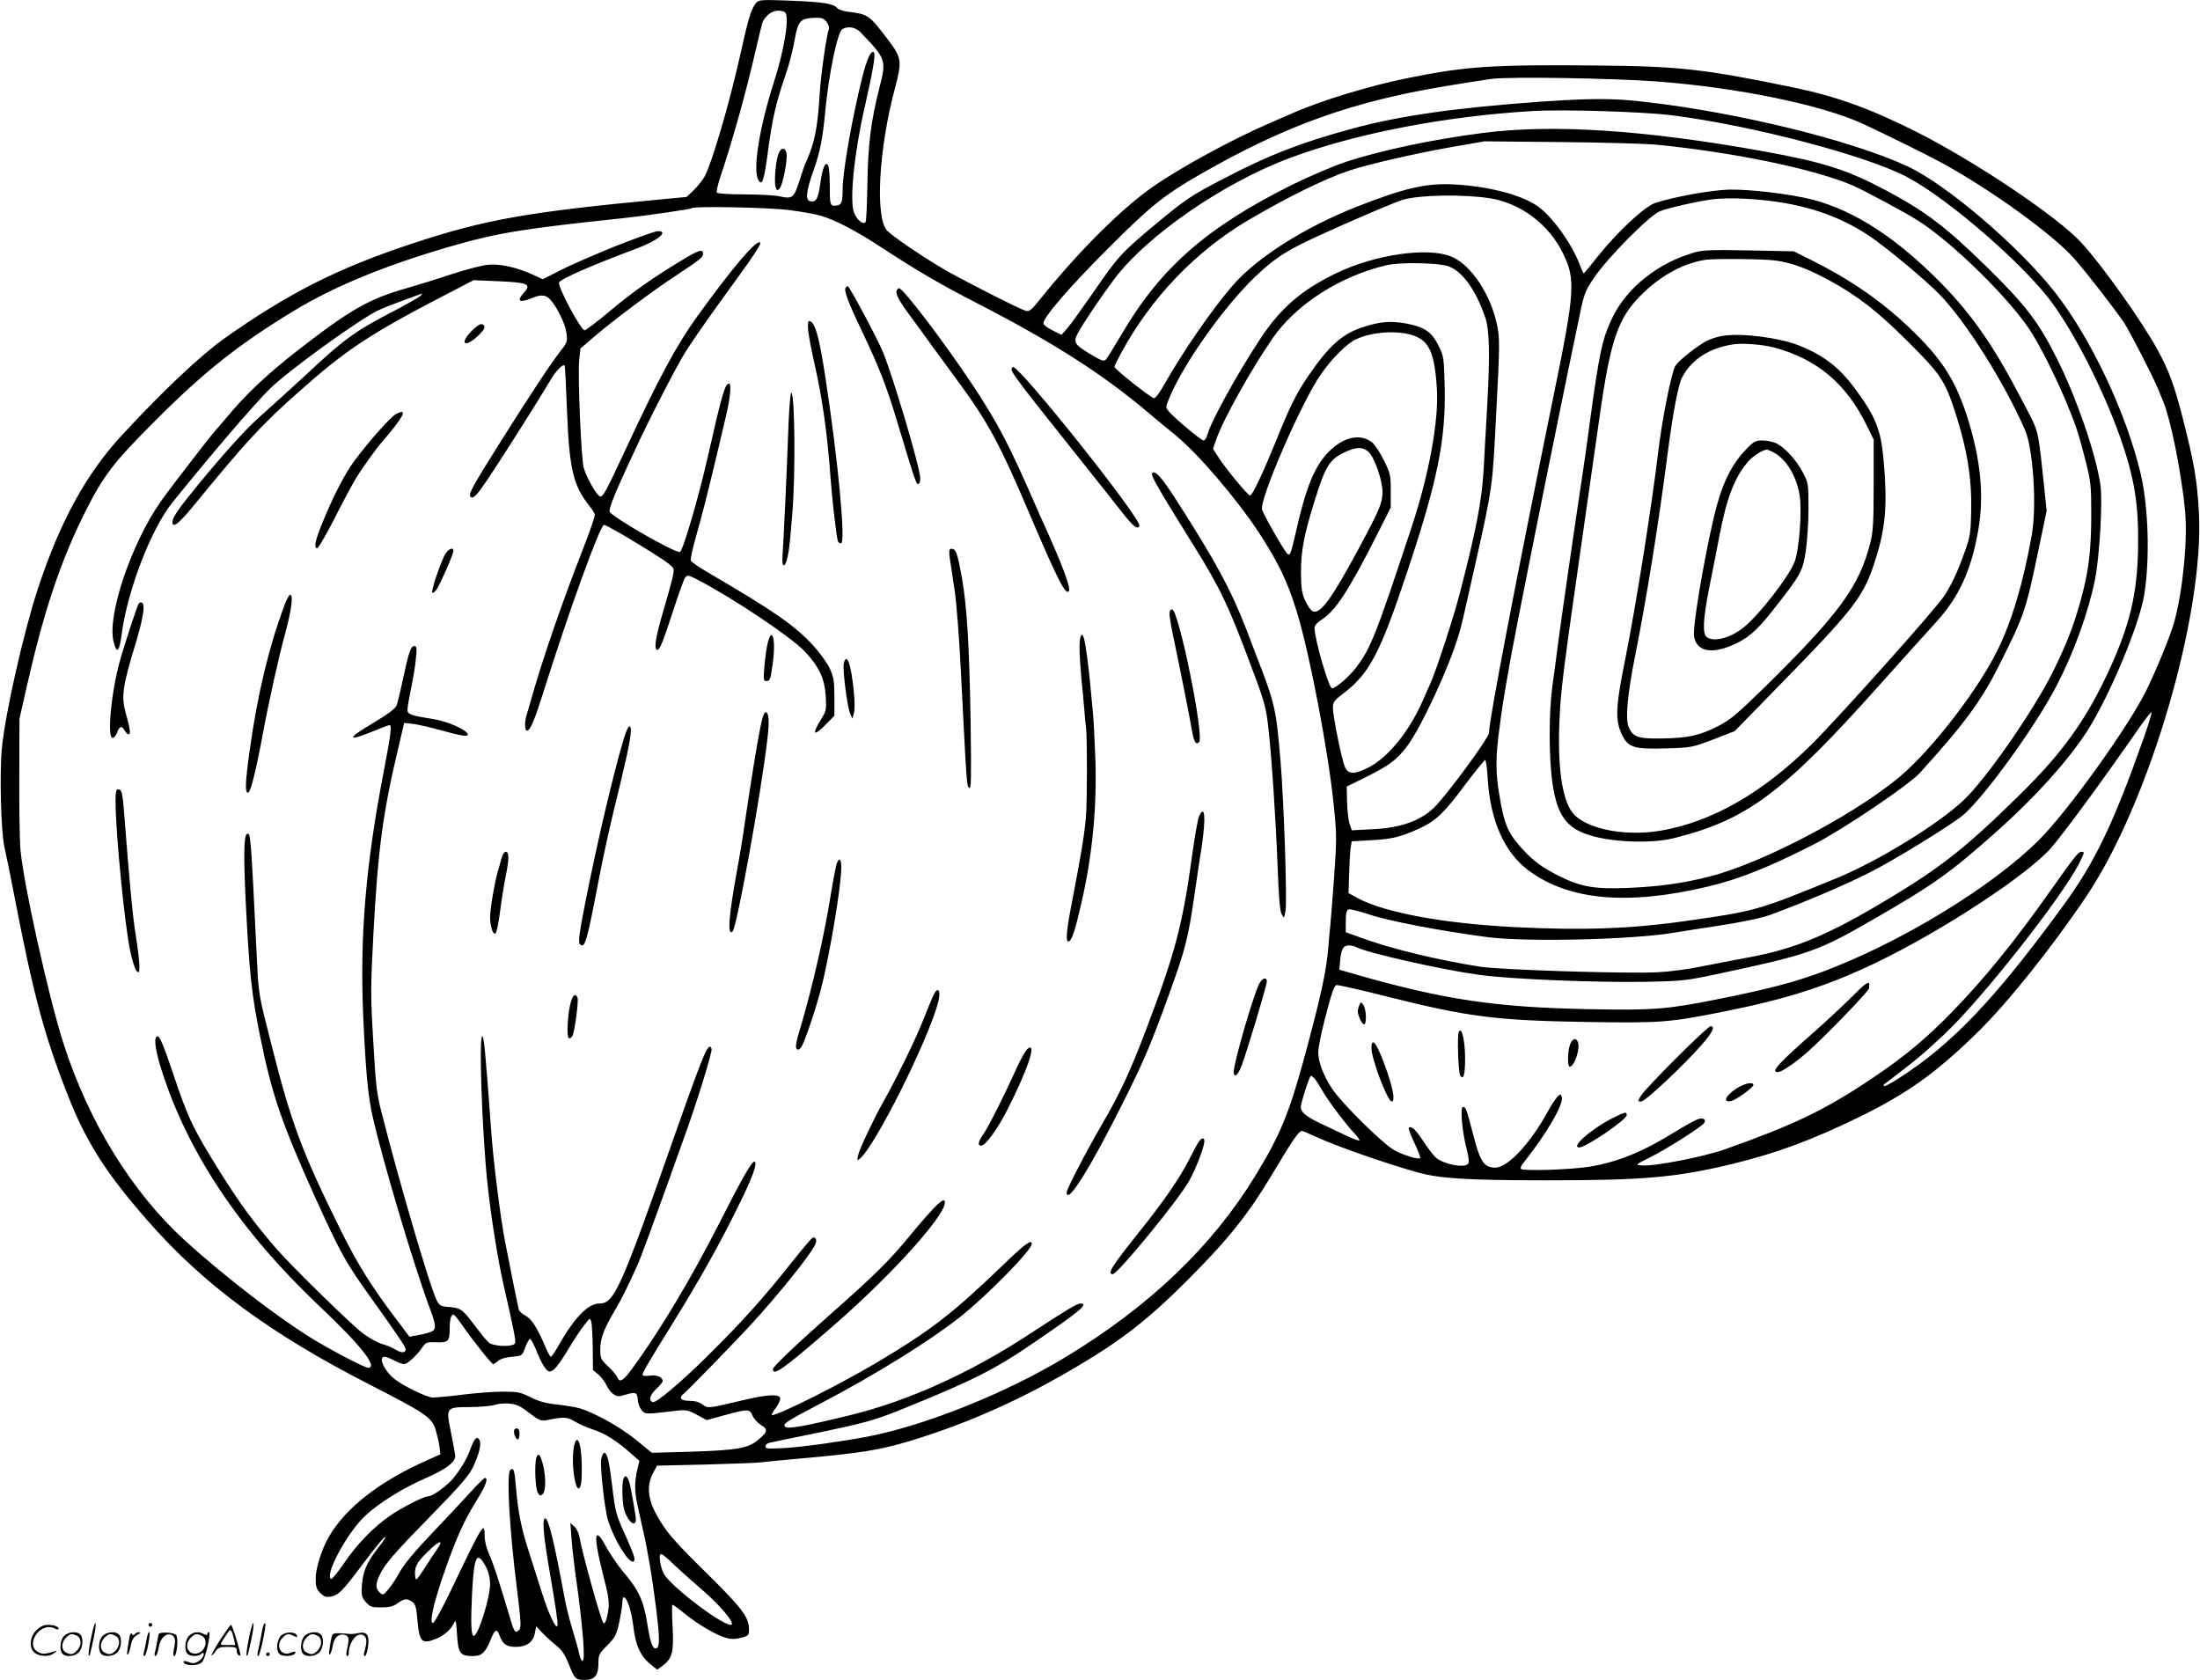 <svg version="1.0" xmlns="http://www.w3.org/2000/svg"
 width="1197" height="914" viewBox="0 0 1197.408 914.866"
 preserveAspectRatio="xMidYMid meet">
<g transform="translate(-1.449,914.866) scale(0.1,-0.1)"
fill="#000000" stroke="none">
<path d="M4129 9133 c-27 -31 -42 -81 -89 -293 -55 -247 -150 -572 -189 -647
-10 -21 -38 -56 -60 -78 l-41 -39 -128 -12 c-742 -70 -966 -110 -1367 -242
-405 -134 -672 -269 -1023 -517 -129 -92 -331 -282 -556 -525 -196 -212 -338
-471 -458 -835 -78 -236 -179 -683 -197 -871 -13 -136 -5 -456 14 -539 9 -38
32 -151 51 -250 106 -551 165 -772 292 -1095 100 -258 209 -429 438 -690 302
-346 670 -617 1209 -892 304 -156 337 -178 358 -244 8 -27 18 -68 21 -92 l6
-43 -67 -30 c-260 -114 -447 -259 -539 -416 -40 -68 -74 -173 -74 -231 0 -44
4 -57 26 -79 20 -20 31 -24 57 -19 41 8 64 31 158 156 89 119 138 179 139 167
0 -4 -18 -31 -41 -59 -60 -77 -81 -125 -87 -199 -4 -59 -2 -68 21 -95 23 -26
31 -29 84 -29 44 0 65 5 90 23 36 26 51 27 79 7 17 -11 22 -29 28 -96 10 -123
24 -137 104 -104 44 19 80 51 95 85 10 21 12 12 17 -63 6 -102 17 -117 86
-117 49 0 68 18 99 94 22 53 31 57 46 19 18 -49 38 -63 89 -63 59 0 95 26 104
76 l7 36 37 -39 c20 -21 54 -51 75 -68 27 -21 45 -49 64 -95 33 -85 38 -90 89
-90 54 0 74 25 74 92 0 44 4 52 48 96 43 43 50 57 65 125 9 43 17 91 17 107 0
17 4 30 8 30 18 0 42 -75 52 -157 11 -102 39 -164 93 -207 l37 -30 28 20 c54
40 63 75 56 211 -4 68 -4 123 -1 123 4 0 35 -23 69 -51 75 -60 175 -118 227
-131 26 -7 51 -6 79 2 39 10 42 13 42 46 0 64 -37 114 -219 294 -200 197 -233
236 -287 334 -46 84 -51 156 -17 222 l22 41 263 6 c145 4 281 9 303 12 22 3
114 12 205 20 339 30 446 47 615 99 314 96 609 228 913 410 236 140 381 254
587 460 228 228 336 364 471 591 103 173 139 225 155 225 4 0 40 -15 81 -34
107 -49 362 -139 549 -192 119 -33 268 -43 689 -43 535 -1 719 15 1025 89 242
59 434 130 690 255 264 129 420 241 643 459 166 162 409 466 597 746 343 512
642 1536 611 2090 -9 175 -27 275 -92 528 -43 165 -71 242 -131 352 -84 155
-300 459 -415 585 -129 142 -584 447 -903 607 -250 126 -437 193 -675 242
-481 99 -616 114 -1065 118 -567 5 -706 -4 -1020 -67 -211 -42 -481 -124 -640
-195 -22 -10 -74 -32 -115 -50 -202 -87 -483 -239 -640 -348 -169 -117 -406
-353 -613 -611 -49 -61 -61 -71 -80 -65 -37 11 -327 159 -433 219 -121 70
-291 185 -322 218 -66 70 -46 444 43 776 39 146 36 165 -34 258 -109 143 -109
143 -223 158 -25 3 -52 12 -58 20 -20 24 -77 33 -255 40 -158 6 -171 5 -186
-12z m154 -49 c31 -11 3 -196 -59 -388 -77 -240 -114 -470 -84 -525 21 -41 32
-9 55 166 24 176 44 259 95 407 17 48 39 132 48 184 19 109 30 120 112 124 34
1 47 -3 62 -22 10 -13 16 -30 13 -39 -13 -34 -44 -253 -50 -351 -8 -144 -22
-234 -47 -305 -12 -33 -24 -64 -28 -70 -4 -5 -19 -49 -34 -97 -31 -97 -39
-104 -107 -89 -24 6 -110 11 -191 11 -89 0 -149 4 -153 10 -4 6 7 50 23 98 58
171 139 459 187 671 19 84 37 157 41 164 28 49 72 69 117 51z m415 -112 c139
-144 141 -151 102 -302 -46 -180 -62 -310 -65 -517 -2 -112 -6 -207 -10 -213
-11 -18 -46 9 -62 48 -27 63 -1 324 57 577 44 192 60 289 51 298 -16 16 -38
-32 -65 -138 -55 -222 -105 -506 -106 -605 0 -69 -6 -87 -30 -90 -38 -6 -40
-2 -40 103 0 56 -4 108 -9 115 -15 24 -30 -11 -42 -94 -12 -87 -22 -106 -53
-102 -31 4 -26 53 17 173 34 96 49 175 62 315 19 205 67 434 93 450 32 18 72
11 100 -18z m4337 -267 c438 -33 896 -127 1120 -230 119 -55 342 -165 425
-210 273 -148 618 -398 731 -529 66 -75 212 -264 268 -345 26 -39 156 -290
183 -356 9 -22 23 -57 32 -78 39 -96 95 -375 116 -579 17 -156 -10 -439 -57
-613 -21 -77 -100 -269 -157 -384 -102 -202 -424 -650 -581 -807 -255 -255
-754 -559 -1180 -718 -158 -58 -286 -92 -575 -150 -272 -54 -344 -60 -700 -53
-502 10 -781 51 -1255 186 l-100 29 4 43 c5 67 17 89 46 89 15 0 34 -4 44 -10
59 -31 463 -122 666 -150 174 -24 640 -43 915 -38 195 4 215 6 400 46 472 100
533 121 816 284 346 199 430 258 694 493 201 179 379 376 483 535 123 189 291
589 316 753 31 195 22 475 -19 652 -79 335 -272 743 -470 995 -199 252 -592
587 -803 684 -308 142 -920 292 -1429 350 -172 20 -290 20 -565 1 -464 -33
-772 -77 -1028 -147 -277 -75 -450 -142 -692 -268 -188 -97 -212 -114 -388
-260 -176 -147 -197 -170 -328 -361 -60 -86 -123 -174 -141 -195 l-34 -39 -46
23 c-26 12 -49 29 -52 37 -10 26 139 199 361 420 224 224 298 283 497 397 457
262 822 393 1328 477 102 17 217 35 255 40 99 13 650 4 900 -14z m87 -185
c439 -56 1062 -221 1278 -337 230 -123 646 -486 793 -692 124 -173 270 -461
361 -714 81 -228 105 -372 101 -612 -4 -255 -47 -431 -170 -692 -119 -252
-246 -428 -469 -647 -292 -288 -428 -396 -710 -566 -331 -200 -514 -278 -771
-325 -77 -14 -194 -37 -260 -50 -66 -14 -172 -28 -235 -31 -170 -9 -858 13
-967 30 -234 37 -480 96 -650 158 l-83 30 0 59 c0 43 4 61 15 65 8 3 54 -8
102 -24 109 -38 392 -92 656 -127 213 -27 785 -14 1012 24 66 11 170 27 230
36 135 20 249 44 295 61 178 65 402 160 535 227 135 67 463 269 521 320 118
104 390 480 503 697 96 184 173 397 211 580 25 124 43 428 30 518 -24 166
-129 472 -236 686 -102 203 -171 293 -385 503 -223 218 -332 301 -549 416
-211 112 -337 152 -661 211 -656 118 -1154 150 -1537 100 -269 -35 -541 -92
-736 -155 -67 -22 -196 -77 -291 -123 -471 -234 -723 -454 -937 -820 -39 -66
-77 -127 -84 -135 -11 -12 -23 -8 -83 28 -88 52 -97 66 -69 117 28 53 131 205
199 295 181 239 599 526 959 659 358 133 849 227 1320 254 171 10 610 -4 762
-24z m-82 -160 c419 -42 852 -132 1060 -221 59 -25 288 -148 357 -192 181
-115 479 -405 603 -587 51 -75 135 -239 197 -385 58 -138 71 -176 113 -339 27
-108 30 -132 30 -280 0 -187 -11 -292 -45 -429 -41 -161 -84 -276 -164 -437
-105 -211 -362 -581 -483 -696 -136 -131 -472 -337 -698 -429 -422 -173 -438
-178 -805 -230 -310 -45 -577 -54 -949 -35 -387 20 -702 79 -848 156 l-53 29
3 100 c2 55 5 119 8 141 l6 41 106 6 c114 6 159 17 263 64 89 41 135 84 251
241 55 72 103 132 107 132 5 0 11 -46 14 -102 14 -228 90 -399 220 -498 219
-164 538 -194 977 -90 171 40 342 109 584 233 158 81 512 320 573 387 244 269
336 394 436 595 135 269 142 292 215 646 l39 186 -13 124 c-36 337 -25 295
-121 478 -152 293 -271 464 -440 637 -242 246 -471 395 -699 455 -121 31 -345
58 -459 55 -99 -3 -300 -40 -398 -72 -60 -20 -204 -154 -314 -291 -40 -51 -75
-93 -77 -93 -3 0 -12 21 -22 48 -45 117 -152 265 -232 320 -93 63 -278 109
-467 117 -140 6 -264 -23 -515 -122 -284 -112 -543 -276 -676 -429 -113 -131
-269 -357 -372 -538 -23 -42 -48 -76 -56 -76 -15 0 -216 159 -216 171 0 5 17
39 37 76 162 299 404 552 689 721 212 125 425 230 557 273 111 36 344 89 537
124 l195 34 420 -4 c231 -2 467 -9 525 -15z m-915 -291 c169 -27 324 -144 400
-304 67 -138 62 -210 -51 -760 -208 -1019 -354 -1780 -354 -1847 0 -27 -229
-339 -300 -408 -73 -71 -181 -110 -331 -117 l-116 -6 -13 37 c-6 20 -12 73
-13 119 l-2 82 111 55 c127 64 162 91 221 169 75 102 223 420 276 596 18 58
19 65 91 385 97 434 95 420 116 843 19 359 19 393 4 465 -34 166 -140 326
-246 372 -126 55 -417 14 -632 -90 -186 -90 -301 -189 -410 -354 -130 -197
-273 -457 -291 -529 -4 -15 -13 -27 -20 -27 -12 0 -142 108 -184 153 -23 26
-23 26 -6 69 74 186 297 502 471 669 94 89 143 123 250 178 115 58 505 228
556 242 95 27 328 30 473 8z m1486 -10 c231 -23 417 -86 580 -195 95 -64 311
-244 385 -321 143 -149 346 -470 462 -733 46 -104 66 -413 38 -576 -46 -257
-109 -471 -188 -629 -99 -199 -312 -482 -487 -647 -220 -208 -772 -505 -1081
-583 -144 -37 -279 -55 -447 -62 -177 -7 -252 6 -367 63 -96 48 -145 84 -205
150 -79 87 -99 133 -126 302 -19 113 -19 200 1 347 15 118 21 158 64 400 22
123 181 921 269 1350 27 132 67 328 90 436 39 194 40 196 93 275 71 106 299
337 358 362 40 17 203 54 285 65 62 8 176 7 276 -4z m-5306 -54 c66 -8 145
-22 175 -31 78 -22 196 -84 330 -172 191 -125 329 -206 523 -305 411 -212 683
-385 932 -596 33 -28 98 -82 145 -120 127 -104 332 -344 457 -533 107 -164
157 -269 207 -433 71 -233 172 -763 201 -1056 16 -154 16 -182 1 -395 -9 -126
-19 -245 -21 -264 -2 -19 -7 -69 -10 -110 -11 -136 -44 -282 -136 -620 -80
-290 -129 -408 -262 -625 -236 -385 -574 -709 -1033 -987 -324 -196 -763 -372
-1079 -433 -149 -28 -350 -56 -452 -62 -89 -5 -103 -4 -103 9 0 9 10 18 23 20
12 3 114 24 227 47 286 59 340 73 497 137 374 151 500 214 703 353 263 179
313 221 265 221 -19 0 -78 -36 -275 -165 -321 -211 -664 -367 -983 -444 -241
-59 -336 -76 -350 -62 -15 15 0 26 199 130 289 151 593 340 754 468 152 121
390 364 390 398 0 27 -38 -1 -155 -114 -281 -270 -394 -357 -695 -536 -206
-122 -553 -295 -566 -282 -2 2 7 19 21 37 14 19 25 42 25 52 0 27 -68 24 -213
-11 -181 -43 -182 -43 -210 -21 -17 13 -41 20 -71 20 -50 0 -61 17 -28 42 19
15 278 281 358 368 149 162 321 375 353 438 12 23 8 42 -10 42 -5 0 -52 -55
-106 -123 -169 -213 -277 -333 -477 -531 -144 -141 -272 -249 -290 -243 -24 8
-16 38 18 71 20 18 36 38 36 43 0 22 -31 36 -70 30 -23 -3 -40 -1 -40 5 0 12
40 80 157 268 152 245 264 444 367 655 74 149 101 224 88 237 -12 12 -68 -86
-195 -337 -153 -301 -325 -588 -474 -791 -48 -65 -69 -78 -80 -46 -3 9 -25 36
-49 58 -41 39 -44 46 -44 93 0 60 18 109 78 211 38 64 73 134 127 255 16 35
104 276 170 460 25 72 59 166 75 210 71 195 162 486 156 502 -16 41 -38 -11
-187 -432 -308 -878 -342 -955 -424 -955 -62 0 -137 -78 -224 -232 -18 -32
-36 -58 -40 -58 -5 0 -21 30 -36 68 -40 93 -70 139 -104 157 -16 8 -32 23 -35
32 -4 16 -45 218 -76 378 -24 126 -63 434 -74 595 -30 412 -39 506 -47 515
-22 22 -3 -523 27 -805 19 -181 58 -422 90 -560 53 -232 65 -292 60 -306 -8
-22 -118 -19 -144 4 -11 9 -47 54 -81 99 -63 84 -72 90 -146 95 -35 3 -42 8
-57 38 -37 76 -203 642 -299 1020 -26 100 -32 151 -45 385 -15 247 -15 296 0
578 25 469 52 670 137 1026 l31 133 52 -6 c28 -4 89 -18 136 -31 127 -35 163
-41 158 -24 -7 24 -112 70 -184 81 -126 20 -144 26 -144 52 0 13 9 65 20 117
11 52 23 124 26 162 6 57 5 67 -9 67 -19 0 -29 -30 -62 -181 -13 -64 -29 -128
-34 -142 -7 -18 -47 -47 -133 -99 -138 -81 -138 -100 -1 -44 48 20 91 36 95
36 14 0 8 -47 -31 -252 -98 -506 -131 -896 -112 -1332 14 -304 25 -430 51
-546 54 -241 229 -828 316 -1058 33 -89 32 -108 -8 -120 -18 -6 -50 -13 -70
-16 l-37 -7 -74 98 c-133 176 -207 295 -296 473 -215 434 -273 589 -382 1020
-70 274 -70 276 -79 465 -34 695 -34 689 -54 682 -17 -5 -19 -116 -7 -367 19
-382 32 -504 76 -723 66 -328 118 -480 300 -884 143 -315 168 -360 312 -560
134 -187 183 -259 183 -272 0 -21 -22 -22 -53 -3 -17 11 -51 25 -74 31 -22 6
-70 32 -105 58 -58 42 -386 363 -469 458 -124 143 -206 255 -312 425 -146 234
-171 287 -255 537 -47 140 -71 198 -82 198 -23 0 -16 -65 18 -175 142 -454
429 -884 862 -1294 226 -213 323 -336 265 -336 -18 0 -205 98 -306 160 -191
118 -477 339 -691 533 -288 263 -524 645 -661 1072 -83 259 -220 879 -235
1060 -4 50 -7 230 -6 400 l1 310 42 185 c92 404 181 670 313 935 102 203 153
271 383 501 265 266 455 417 755 599 227 138 513 254 880 359 235 67 385 91
910 146 129 14 373 49 379 55 11 12 417 4 526 -10z m3589 -305 c77 -23 153
-127 205 -278 24 -72 27 -199 11 -489 -6 -95 -14 -248 -19 -340 -10 -172 -41
-333 -132 -683 -33 -127 -128 -417 -158 -483 -11 -23 -30 -68 -44 -99 -74
-167 -190 -308 -297 -361 -75 -37 -107 -36 -125 6 -18 43 -65 275 -65 320 0
32 6 41 59 81 142 109 199 219 349 671 161 483 206 707 201 986 -4 167 -5 176
-32 232 -38 77 -76 104 -173 123 -91 17 -147 12 -247 -21 -109 -37 -180 -101
-292 -265 -66 -97 -101 -168 -180 -365 -66 -162 -124 -285 -136 -285 -11 0
-122 133 -166 199 l-36 55 17 50 c39 112 189 380 308 553 128 185 370 340 623
398 70 16 269 13 329 -5z m-196 -375 c95 -29 125 -91 138 -290 12 -175 -43
-474 -140 -765 -195 -589 -220 -650 -299 -756 -38 -50 -112 -114 -132 -114
-17 0 -95 268 -95 329 0 13 14 30 40 46 74 47 146 157 302 465 l73 145 0 91
c0 84 -2 95 -38 167 -21 42 -49 85 -63 96 -65 51 -157 31 -238 -52 -77 -79
-124 -194 -181 -450 -22 -98 -29 -116 -41 -106 -18 14 -132 214 -140 243 -14
57 216 587 319 734 62 90 145 172 195 194 86 39 214 48 300 23z m-234 -637
c32 -30 76 -155 76 -218 0 -59 -14 -93 -126 -302 -152 -283 -215 -370 -256
-347 -10 5 -27 31 -39 57 -18 39 -22 65 -23 152 0 116 15 199 70 377 63 205
84 239 169 279 63 30 97 30 129 2z m4221 -1560 c-164 -465 -265 -675 -439
-913 -372 -509 -605 -754 -895 -939 -40 -26 -76 -45 -79 -42 -3 3 -3 7 -1 9
179 136 208 160 333 277 202 191 637 743 730 927 30 61 31 63 11 63 -15 0 -40
-32 -166 -210 -190 -270 -359 -479 -534 -659 -147 -151 -264 -248 -443 -368
-256 -171 -421 -250 -799 -384 -118 -41 -383 -93 -451 -87 -37 3 -36 3 49 46
87 43 278 165 291 185 11 19 -3 29 -30 22 -14 -3 -71 -35 -127 -69 -175 -109
-315 -166 -468 -191 -101 -16 -360 -25 -373 -12 -4 4 1 18 12 31 126 157 224
325 210 362 -6 17 -8 16 -25 -2 -10 -10 -33 -46 -51 -79 -94 -172 -218 -305
-285 -305 -62 0 -82 29 -121 179 -38 146 -40 151 -56 151 -16 0 -4 -138 20
-227 12 -49 15 -76 8 -83 -24 -24 -136 -1 -177 36 -11 10 -41 49 -66 87 -43
65 -67 87 -80 74 -3 -4 11 -41 31 -83 20 -42 34 -79 31 -82 -10 -10 -98 18
-144 45 -65 38 -285 256 -335 332 -49 74 -76 147 -76 201 0 20 15 97 34 171
38 147 50 184 64 193 5 3 125 -24 267 -60 452 -114 603 -133 1107 -141 392 -6
438 -3 738 57 346 69 565 140 830 267 364 176 821 476 952 625 67 77 281 368
476 649 37 53 68 93 70 88 2 -5 -17 -68 -43 -141z m-4513 -1855 c8 -10 27 -40
43 -68 28 -50 132 -188 179 -236 13 -15 23 -29 20 -31 -2 -3 -30 7 -62 22 -31
15 -88 42 -127 60 -105 48 -136 75 -129 108 12 56 48 162 54 162 4 0 14 -8 22
-17z m-4641 -1345 c49 -72 157 -208 166 -208 4 0 15 8 26 17 11 11 42 20 75
23 56 5 57 5 73 50 9 24 20 45 25 47 5 2 20 -24 33 -56 31 -79 57 -121 75
-121 22 0 47 30 106 128 29 48 67 105 84 126 30 39 31 39 37 15 4 -13 7 -77 8
-142 l1 -119 31 -26 c17 -15 36 -41 44 -59 7 -17 24 -38 37 -47 21 -14 29 -14
71 -1 52 15 59 11 62 -37 2 -16 11 -38 21 -50 20 -22 20 -22 188 -2 52 6 64 4
112 -22 l54 -29 87 24 c138 38 146 38 162 1 7 -18 29 -41 47 -52 40 -24 36
-39 -23 -86 -53 -41 -114 -51 -359 -59 l-213 -6 -87 71 c-86 70 -228 149 -309
172 -22 6 -77 15 -121 20 -58 6 -99 17 -143 39 -55 28 -69 31 -153 31 -51 0
-151 -8 -223 -17 -71 -9 -142 -15 -158 -15 -31 1 -156 61 -205 99 -57 43 -94
123 -57 123 8 0 32 -9 52 -20 21 -11 45 -20 55 -20 18 0 71 49 101 94 17 24
24 27 74 25 64 -3 73 5 73 73 0 51 7 78 21 78 4 0 27 -28 50 -62z m362 -474
c51 -39 64 -45 91 -40 101 20 114 19 158 -7 24 -14 68 -33 98 -43 62 -19 131
-63 204 -128 l49 -43 -11 -46 c-7 -25 -12 -67 -12 -94 1 -50 3 -60 43 -238 28
-124 49 -252 72 -432 18 -145 19 -199 3 -209 -20 -13 -35 24 -52 132 -19 124
-47 185 -132 284 -30 36 -71 96 -91 133 -67 126 -73 66 -17 -153 28 -107 34
-145 28 -186 -6 -49 -18 -83 -27 -74 -14 16 -117 387 -131 471 -4 20 -16 45
-28 55 l-21 19 6 -80 c3 -44 12 -127 20 -185 41 -284 59 -498 39 -486 -6 3
-13 21 -17 39 -3 17 -19 75 -35 127 -16 52 -36 131 -44 175 -58 312 -88 435
-106 435 -16 0 -11 -77 15 -235 43 -251 56 -338 52 -349 -8 -23 -49 65 -88
189 -23 72 -54 169 -69 217 -39 120 -58 214 -68 336 -9 106 -13 119 -31 107
-23 -14 -7 -312 35 -648 21 -166 24 -210 14 -222 -21 -25 -28 -18 -50 58 -67
224 -94 305 -116 353 -14 32 -24 71 -24 100 0 80 -9 66 -179 -289 -49 -103
-95 -187 -102 -187 -26 0 16 161 102 388 46 121 83 196 145 295 41 67 55 107
36 107 -5 0 -42 -37 -83 -82 -41 -45 -135 -146 -209 -223 -86 -90 -148 -164
-170 -204 -19 -35 -48 -79 -64 -97 -27 -33 -30 -34 -47 -18 -24 22 -24 48 1
98 28 59 76 114 290 333 154 158 195 206 219 256 33 70 45 126 32 146 -13 20
-26 7 -46 -46 -22 -60 -49 -106 -93 -162 -35 -43 -114 -101 -139 -101 -24 0
-145 -62 -210 -107 -91 -64 -179 -155 -249 -258 -34 -50 -65 -88 -70 -85 -37
21 89 254 186 344 73 69 209 153 334 207 108 48 156 84 156 119 0 8 -10 64
-22 123 -29 143 -31 142 103 143 57 0 118 6 134 12 17 6 52 9 79 7 40 -4 61
-13 109 -51z m-501 -741 c-11 -15 -42 -62 -68 -103 -46 -70 -49 -73 -52 -46
-6 50 7 75 71 137 61 60 87 66 49 12z m1302 -97 c22 -21 84 -76 137 -122 95
-81 178 -178 165 -192 -26 -25 -334 207 -371 278 -16 32 -27 94 -18 103 7 7
18 -1 87 -67z m-1033 -7 c11 -22 19 -59 19 -85 0 -76 -65 -284 -89 -284 -15 0
-17 73 -9 238 11 204 27 231 79 131z M4252 8315 c-15 -33 -26 -147 -18 -181 6
-24 9 -25 22 -13 18 19 46 162 38 195 -8 31 -28 31 -42 -1z M9243 7775 c-203
-57 -373 -193 -453 -360 -53 -112 -69 -185 -120 -560 -16 -121 -34 -249 -40
-285 -42 -278 -113 -767 -135 -935 -8 -60 -21 -162 -30 -225 -20 -148 -19
-393 1 -528 25 -173 76 -244 206 -283 124 -38 338 -45 458 -14 395 99 592 246
1114 830 128 143 270 301 315 350 122 135 189 282 226 499 31 181 14 366 -51
584 -68 225 -144 345 -331 522 -150 142 -319 258 -521 359 l-102 51 -243 5
c-195 4 -252 2 -294 -10z m437 -45 c88 -12 173 -43 293 -108 153 -83 264 -169
432 -337 177 -177 198 -209 256 -387 63 -197 89 -355 85 -533 -2 -113 -6 -140
-31 -210 -40 -115 -77 -194 -119 -256 -50 -74 -560 -645 -715 -800 -267 -266
-545 -426 -826 -474 -184 -31 -383 4 -467 83 -64 60 -95 238 -85 497 7 185 16
252 138 1105 39 272 75 524 80 560 62 440 103 555 244 688 103 97 219 158 335
176 53 7 309 5 380 -4z M9395 7320 c-28 -4 -68 -17 -90 -28 -51 -27 -150 -105
-169 -134 -22 -33 -75 -301 -96 -483 -33 -275 -119 -822 -175 -1100 -57 -284
-60 -351 -17 -435 32 -62 66 -72 232 -67 143 4 146 5 262 49 l116 45 209 214
c455 465 495 517 562 734 52 168 61 292 40 528 -14 165 -45 241 -158 392 -85
115 -172 181 -307 234 -106 41 -308 67 -409 51z m275 -63 c236 -63 396 -197
508 -427 l37 -75 0 -245 c0 -207 -3 -257 -19 -320 -60 -236 -170 -386 -577
-786 -150 -146 -185 -176 -254 -211 -98 -50 -162 -64 -308 -66 -125 -2 -154 8
-177 64 -18 43 -6 176 35 382 64 321 129 726 180 1122 26 200 56 360 76 397
51 99 150 163 284 182 49 7 156 -2 215 -17z M9515 6696 c-79 -83 -131 -194
-171 -366 -57 -246 -117 -605 -107 -650 15 -76 90 -94 201 -48 87 36 136 77
223 187 158 200 167 217 184 327 8 55 15 160 15 235 0 133 -1 139 -31 195 -35
68 -98 136 -145 159 -18 8 -51 15 -75 15 -39 0 -48 -5 -94 -54z m153 -10 c69
-36 124 -124 143 -230 15 -81 -1 -300 -27 -368 -31 -80 -194 -290 -277 -356
-73 -59 -166 -82 -202 -52 -23 19 -19 98 14 266 17 82 41 208 55 280 40 210
84 326 159 411 28 31 76 61 100 63 4 0 20 -6 35 -14z M3360 7807 c-113 -46
-247 -104 -299 -131 l-94 -48 -56 26 c-87 39 -178 59 -241 53 -30 -2 -118 -25
-195 -50 -77 -26 -189 -60 -250 -78 -206 -58 -309 -118 -600 -344 -164 -129
-277 -235 -380 -360 -28 -33 -56 -66 -63 -73 -24 -26 -249 -318 -294 -382
-163 -231 -296 -628 -258 -768 18 -69 31 -54 45 53 32 234 161 566 273 705
220 273 442 531 531 620 102 101 500 388 597 431 23 11 78 32 121 48 43 16 87
32 98 36 18 7 18 6 5 -8 -8 -8 -82 -50 -165 -93 -189 -98 -260 -150 -455 -334
-25 -24 -200 -182 -260 -236 -69 -61 -177 -180 -318 -350 -116 -141 -152 -192
-152 -218 0 -36 33 -11 112 85 286 349 372 443 566 615 275 245 398 326 870
569 l92 48 137 -6 c159 -7 179 -16 138 -61 -43 -47 -27 -59 42 -31 49 21 76
19 100 -7 38 -42 84 -136 89 -184 6 -46 3 -52 -34 -99 -52 -67 -148 -211 -327
-495 -148 -235 -175 -283 -162 -296 20 -20 44 12 269 366 68 107 141 225 162
261 34 58 71 97 82 87 2 -3 8 -114 13 -249 12 -313 34 -405 120 -513 17 -21
31 -44 31 -51 0 -12 -24 -83 -58 -170 -119 -305 -223 -604 -287 -830 -9 -33
-21 -73 -26 -89 -12 -38 -11 -86 1 -86 19 0 39 48 94 221 134 426 305 899 326
899 12 0 117 -60 258 -148 91 -57 122 -81 122 -97 -1 -27 -10 -64 -59 -231
-41 -140 -50 -204 -30 -204 14 0 32 47 90 225 27 83 54 158 61 168 12 16 17
15 73 -14 193 -101 502 -308 578 -387 78 -83 109 -148 115 -245 4 -73 3 -80
-27 -128 -51 -83 -39 -93 29 -24 l45 46 0 102 c0 89 -4 109 -26 157 -15 30
-54 85 -87 121 -103 112 -215 189 -565 394 -54 31 -101 63 -104 71 -3 8 11 70
30 137 33 115 60 222 122 482 14 61 32 137 40 170 22 91 30 175 17 175 -23 0
-38 -54 -118 -405 -47 -210 -134 -506 -150 -512 -24 -9 -384 198 -384 221 0
20 23 81 64 171 20 44 51 112 69 150 74 162 230 466 280 546 30 48 114 169
187 270 195 268 232 323 219 328 -25 8 -149 -138 -340 -402 -113 -156 -211
-338 -394 -732 -104 -223 -119 -250 -135 -250 -16 0 -73 97 -90 155 -14 44
-33 504 -25 588 l7 63 76 65 c102 88 322 252 441 330 124 81 151 102 151 119
0 29 -22 23 -107 -28 -170 -103 -269 -173 -397 -279 -71 -60 -135 -108 -141
-108 -21 0 -151 243 -139 261 12 21 181 94 421 184 115 42 180 96 116 95 -15
-1 -120 -38 -233 -83z M4616 7582 c-10 -16 15 -82 86 -230 93 -195 138 -308
193 -493 102 -338 106 -350 118 -346 7 2 11 18 9 38 -8 76 -142 528 -201 677
-27 68 -184 362 -193 362 -4 0 -9 -4 -12 -8z M4894 7566 c-7 -19 13 -56 88
-157 34 -47 84 -114 109 -150 26 -35 86 -118 135 -184 166 -226 229 -342 394
-730 155 -364 199 -448 213 -412 8 20 -44 156 -131 348 -12 25 -39 86 -60 135
-135 310 -199 432 -336 639 -152 228 -375 523 -399 524 -4 1 -10 -5 -13 -13z
M4413 7343 c4 -32 18 -107 32 -168 45 -196 72 -389 90 -640 9 -121 33 -324 40
-336 4 -5 10 -9 16 -9 27 0 -16 457 -87 917 -33 214 -56 293 -87 293 -6 0 -8
-21 -4 -57z M2581 7348 c-69 -69 -43 -97 29 -32 42 38 50 58 26 67 -9 4 -31
-11 -55 -35z M5520 7136 c0 -17 50 -84 331 -436 129 -162 254 -319 277 -349
55 -70 80 -89 88 -66 14 35 -647 865 -688 865 -4 0 -8 -6 -8 -14z M4306 6858
c-10 -280 -28 -662 -33 -725 -3 -41 -1 -63 6 -63 14 0 28 60 36 155 4 44 8 96
10 116 19 213 15 669 -5 669 -4 0 -10 -69 -14 -152z M2168 6894 c-30 -16 -139
-138 -225 -252 -54 -71 -123 -207 -181 -352 -35 -88 -42 -122 -25 -127 6 -2
46 65 94 159 45 90 100 192 122 228 36 58 122 176 137 190 3 3 24 28 46 55 80
98 90 129 32 99z M6285 6570 c-7 -11 38 -90 226 -391 144 -231 191 -329 312
-654 74 -195 84 -231 96 -345 18 -159 41 -512 50 -755 6 -163 12 -238 22 -255
13 -25 13 -24 21 20 9 61 -9 603 -28 823 -23 273 -31 307 -124 547 -9 25 -36
95 -59 155 -84 218 -169 376 -383 709 -83 129 -119 169 -133 146z M2431 6123
c-28 -57 -73 -194 -66 -202 4 -3 15 5 24 18 20 30 91 191 91 209 0 26 -31 10
-49 -25z M5183 6113 c4 -27 15 -104 26 -173 11 -71 26 -266 35 -450 32 -626
31 -619 45 -632 11 -11 12 48 8 352 -7 427 -20 631 -47 790 -24 133 -33 160
-56 160 -14 0 -16 -7 -11 -47z M1562 5858 c-87 -233 -149 -490 -192 -800 -24
-173 -26 -231 -7 -226 13 5 42 120 76 303 35 190 88 429 126 568 34 125 44
207 26 207 -5 0 -18 -24 -29 -52z M766 5861 c-10 -16 -84 -242 -106 -326 -45
-168 -66 -405 -36 -405 8 0 19 14 25 30 12 35 26 38 41 10 6 -11 16 -20 21
-20 13 0 9 29 -17 122 -23 84 -14 144 51 358 46 150 59 230 38 237 -6 2 -14 0
-17 -6z M6380 5803 c1 -16 9 -66 19 -113 46 -219 90 -442 101 -507 12 -73 23
-94 41 -76 30 30 -111 723 -147 723 -9 0 -14 -10 -14 -27z M4192 5647 c-6 -23
-14 -80 -18 -125 -6 -71 -5 -82 9 -82 22 0 24 5 37 100 17 124 -4 204 -28 107z
M5890 5623 c0 -38 5 -113 10 -168 6 -55 13 -131 16 -170 3 -38 7 -86 10 -105
6 -57 6 -399 -1 -480 -8 -95 -27 -208 -70 -432 -37 -187 -43 -252 -23 -246 16
6 35 62 68 208 60 259 86 526 76 795 -4 99 -9 198 -11 220 -2 22 -9 94 -15
160 -11 123 -27 236 -36 268 -12 39 -24 13 -24 -50z M4606 5536 c-7 -30 18
-230 34 -271 l13 -30 8 30 c6 18 5 67 -1 125 -15 147 -38 208 -54 146z M4162
5233 c-14 -55 -38 -193 -68 -388 -14 -93 -32 -210 -39 -260 -8 -49 -21 -128
-30 -175 -46 -252 -54 -363 -24 -333 23 23 158 770 189 1047 12 98 8 146 -10
146 -5 0 -13 -17 -18 -37z M3406 5119 c-56 -188 -144 -563 -208 -887 -33 -169
-39 -215 -29 -225 27 -27 37 7 105 363 28 144 60 289 116 515 51 211 65 294
52 307 -7 7 -18 -15 -36 -73z M640 4789 c0 -170 50 -684 81 -824 10 -49 26
-96 34 -104 13 -14 15 -10 15 29 0 25 -9 97 -19 160 -17 106 -33 270 -61 632
-11 150 -15 168 -36 168 -10 0 -14 -15 -14 -61z M6541 4703 c-7 -15 -23 -108
-37 -207 -52 -381 -92 -536 -254 -961 -81 -214 -138 -338 -235 -505 -91 -156
-195 -357 -195 -375 0 -73 129 133 310 495 110 220 149 311 248 585 90 249
102 298 137 533 13 92 31 212 40 267 24 161 18 238 -14 168z M2740 4468 c-6
-24 -15 -56 -20 -73 -16 -55 -40 -197 -40 -240 0 -53 17 -102 30 -89 6 6 17
61 25 124 8 63 22 147 30 187 19 93 19 133 0 133 -8 0 -19 -17 -25 -42z M4562
4423 c-6 -26 -18 -93 -27 -148 -34 -215 -98 -495 -161 -709 -26 -84 -33 -121
-25 -129 8 -8 15 -5 25 9 17 22 75 193 106 309 45 173 106 526 112 654 4 70
-16 80 -30 14z M6867 3788 c-36 -78 -137 -427 -137 -476 0 -38 23 -20 43 34
30 79 137 437 137 457 0 29 -27 19 -43 -15z M5097 3734 c-8 -16 -36 -83 -62
-149 -41 -103 -141 -308 -215 -439 -54 -97 -128 -254 -135 -286 -7 -32 -6 -34
10 -20 84 70 375 653 426 854 15 59 -1 85 -24 40z M3120 3693 c-17 -59 -25
-189 -12 -197 6 -4 15 1 20 11 13 25 35 190 28 208 -10 26 -25 16 -36 -22z
M5608 3438 c-10 -7 -36 -53 -59 -103 -75 -165 -150 -313 -179 -357 -33 -48
-37 -68 -15 -68 23 0 88 89 143 197 110 217 162 370 110 331z M6537 2927 c-8
-12 -30 -54 -50 -93 -50 -99 -138 -227 -267 -388 -155 -194 -182 -236 -149
-236 27 0 358 404 416 508 37 65 82 184 83 215 0 24 -15 21 -33 -6z M5099
2572 c-25 -26 -79 -87 -120 -137 -123 -151 -196 -223 -464 -460 -172 -152
-295 -270 -295 -282 0 -41 57 -1 325 232 339 294 650 644 608 686 -5 5 -29
-12 -54 -39z M10095 3719 c-44 -44 -132 -126 -195 -182 -206 -181 -248 -227
-207 -227 20 0 96 51 162 110 97 86 335 332 335 347 0 7 0 16 1 20 2 23 -25 4
-96 -68z M7411 3667 c-8 -21 -7 -36 4 -62 7 -19 19 -35 24 -35 16 0 13 83 -3
106 -14 18 -15 18 -25 -9z M9139 3386 c-96 -96 -182 -188 -192 -205 -18 -30
-18 -31 2 -31 22 0 236 201 333 313 57 66 71 97 45 97 -8 0 -92 -78 -188 -174z
M7955 3527 c-9 -22 -2 -218 8 -235 18 -28 27 4 27 96 -1 100 -20 176 -35 139z
M8561 3459 c-14 -40 -14 -119 -1 -119 25 0 58 98 44 134 -10 26 -31 19 -43
-15z M7480 3440 c0 -59 88 -290 110 -290 19 0 10 59 -23 157 -52 152 -87 206
-87 133z M9468 3221 c-61 -39 -78 -81 -26 -67 29 8 118 73 118 86 0 19 -47 10
-92 -19z M8794 3060 c-117 -59 -232 -160 -182 -160 36 0 258 151 258 176 0 20
-9 18 -76 -16z M2810 1356 c0 -22 11 -46 21 -46 5 0 9 14 9 30 0 20 -5 30 -15
30 -8 0 -15 -6 -15 -14z M3134 1254 c-13 -108 19 -267 40 -192 8 30 7 153 -2
202 -11 61 -29 56 -38 -10z M3285 1202 c-7 -42 19 -273 37 -332 32 -105 115
-239 138 -225 14 8 7 29 -42 140 -53 117 -56 128 -73 270 -16 135 -26 177 -42
182 -6 2 -14 -13 -18 -35z M2933 1214 c-12 -29 -8 -167 6 -193 10 -18 15 -20
27 -10 17 14 19 91 3 157 -14 57 -26 72 -36 46z M3406 1095 c-9 -26 -7 -126 4
-167 13 -47 45 -87 58 -73 10 10 9 21 -21 184 -12 64 -29 87 -41 56z M506 224
c-10 -47 -15 -88 -12 -91 5 -6 9 7 30 110 7 37 10 67 6 67 -4 0 -15 -39 -24
-86z M820 300 c0 -5 5 -10 10 -10 6 0 10 5 10 10 0 6 -4 10 -10 10 -5 0 -10
-4 -10 -10z M1366 224 c-10 -47 -15 -88 -12 -91 5 -6 9 7 30 110 7 37 10 67 6
67 -4 0 -15 -39 -24 -86z M1446 299 c-3 -8 -10 -41 -16 -74 -6 -33 -14 -68
-16 -77 -3 -10 -1 -18 3 -18 10 0 46 171 38 178 -2 3 -7 -1 -9 -9z M209 271
c-38 -38 -41 -101 -7 -125 29 -20 79 -20 104 0 18 14 18 15 1 10 -53 -17 -69
-17 -92 -2 -69 45 21 166 94 126 12 -6 21 -7 21 -1 0 12 -25 21 -62 21 -19 0
-39 -10 -59 -29z M1210 219 c-28 -45 -49 -83 -47 -85 2 -3 12 7 21 21 14 21
24 25 66 25 43 0 50 -3 50 -19 0 -11 5 -23 10 -26 6 -3 10 -3 10 1 0 20 -44
164 -51 164 -4 0 -30 -37 -59 -81z m75 4 l7 -33 -42 0 c-42 0 -42 0 -28 23 8
12 21 32 29 44 15 25 22 18 34 -34z M360 240 c-22 -22 -27 -79 -8 -98 19 -19
66 -14 88 8 22 22 27 79 8 98 -19 19 -66 14 -88 -8z m71 0 c25 -14 25 -54 -1
-80 -23 -23 -33 -24 -61 -10 -25 14 -25 54 1 80 23 23 33 24 61 10z M570 240
c-22 -22 -27 -79 -8 -98 19 -19 66 -14 88 8 22 22 27 79 8 98 -19 19 -66 14
-88 -8z m71 0 c25 -14 25 -54 -1 -80 -23 -23 -33 -24 -61 -10 -25 14 -25 54 1
80 23 23 33 24 61 10z M716 234 c-3 -16 -8 -47 -11 -69 -8 -51 10 -26 19 27 5
27 15 42 34 53 18 10 22 14 10 15 -9 0 -20 -5 -24 -11 -5 -8 -9 -8 -14 1 -5 8
-10 3 -14 -16z M817 253 c-2 -4 -7 -26 -11 -48 -4 -22 -9 -48 -12 -57 -3 -10
-1 -18 4 -18 4 0 14 28 20 62 11 58 10 81 -1 61z M875 250 c-1 -3 -5 -23 -9
-45 -4 -22 -9 -48 -12 -57 -3 -10 -1 -18 4 -18 5 0 13 20 17 45 7 53 44 87 74
68 17 -11 19 -28 8 -80 -4 -18 -3 -33 2 -33 16 0 24 99 11 115 -12 14 -87 18
-95 5z M1040 240 c-22 -22 -27 -79 -8 -98 15 -15 61 -15 76 0 9 9 12 8 12 -5
0 -9 -12 -24 -26 -34 -21 -13 -32 -15 -55 -6 -16 6 -29 8 -29 3 0 -24 81 -27
102 -2 18 19 50 162 37 162 -5 0 -9 -5 -9 -10 0 -7 -6 -7 -19 0 -30 16 -59 12
-81 -10z m71 0 c29 -16 25 -65 -6 -86 -56 -37 -103 28 -55 76 23 23 33 24 61
10z M1541 241 c-23 -23 -28 -80 -9 -99 19 -19 88 -13 88 9 0 5 -11 4 -24 -2
-54 -25 -89 38 -46 81 23 23 33 24 62 9 16 -9 19 -8 16 3 -8 22 -64 22 -87 -1z
M1670 240 c-22 -22 -27 -79 -8 -98 19 -19 66 -14 88 8 22 22 27 79 8 98 -19
19 -66 14 -88 -8z m71 0 c25 -14 25 -54 -1 -80 -23 -23 -33 -24 -61 -10 -25
14 -25 54 1 80 23 23 33 24 61 10z M1816 231 c-3 -14 -8 -44 -11 -66 -8 -51
10 -26 19 27 8 41 35 63 66 53 22 -7 24 -21 11 -77 -5 -22 -5 -38 0 -38 5 0 9
6 9 13 0 68 51 125 85 97 15 -13 15 -35 -1 -92 -3 -10 -1 -18 4 -18 6 0 13 23
17 50 9 63 -5 84 -49 76 -17 -4 -35 -6 -41 -6 -101 8 -104 7 -109 -19z M1460
140 c0 -5 5 -10 10 -10 6 0 10 5 10 10 0 6 -4 10 -10 10 -5 0 -10 -4 -10 -10z"/>
</g>
</svg>
